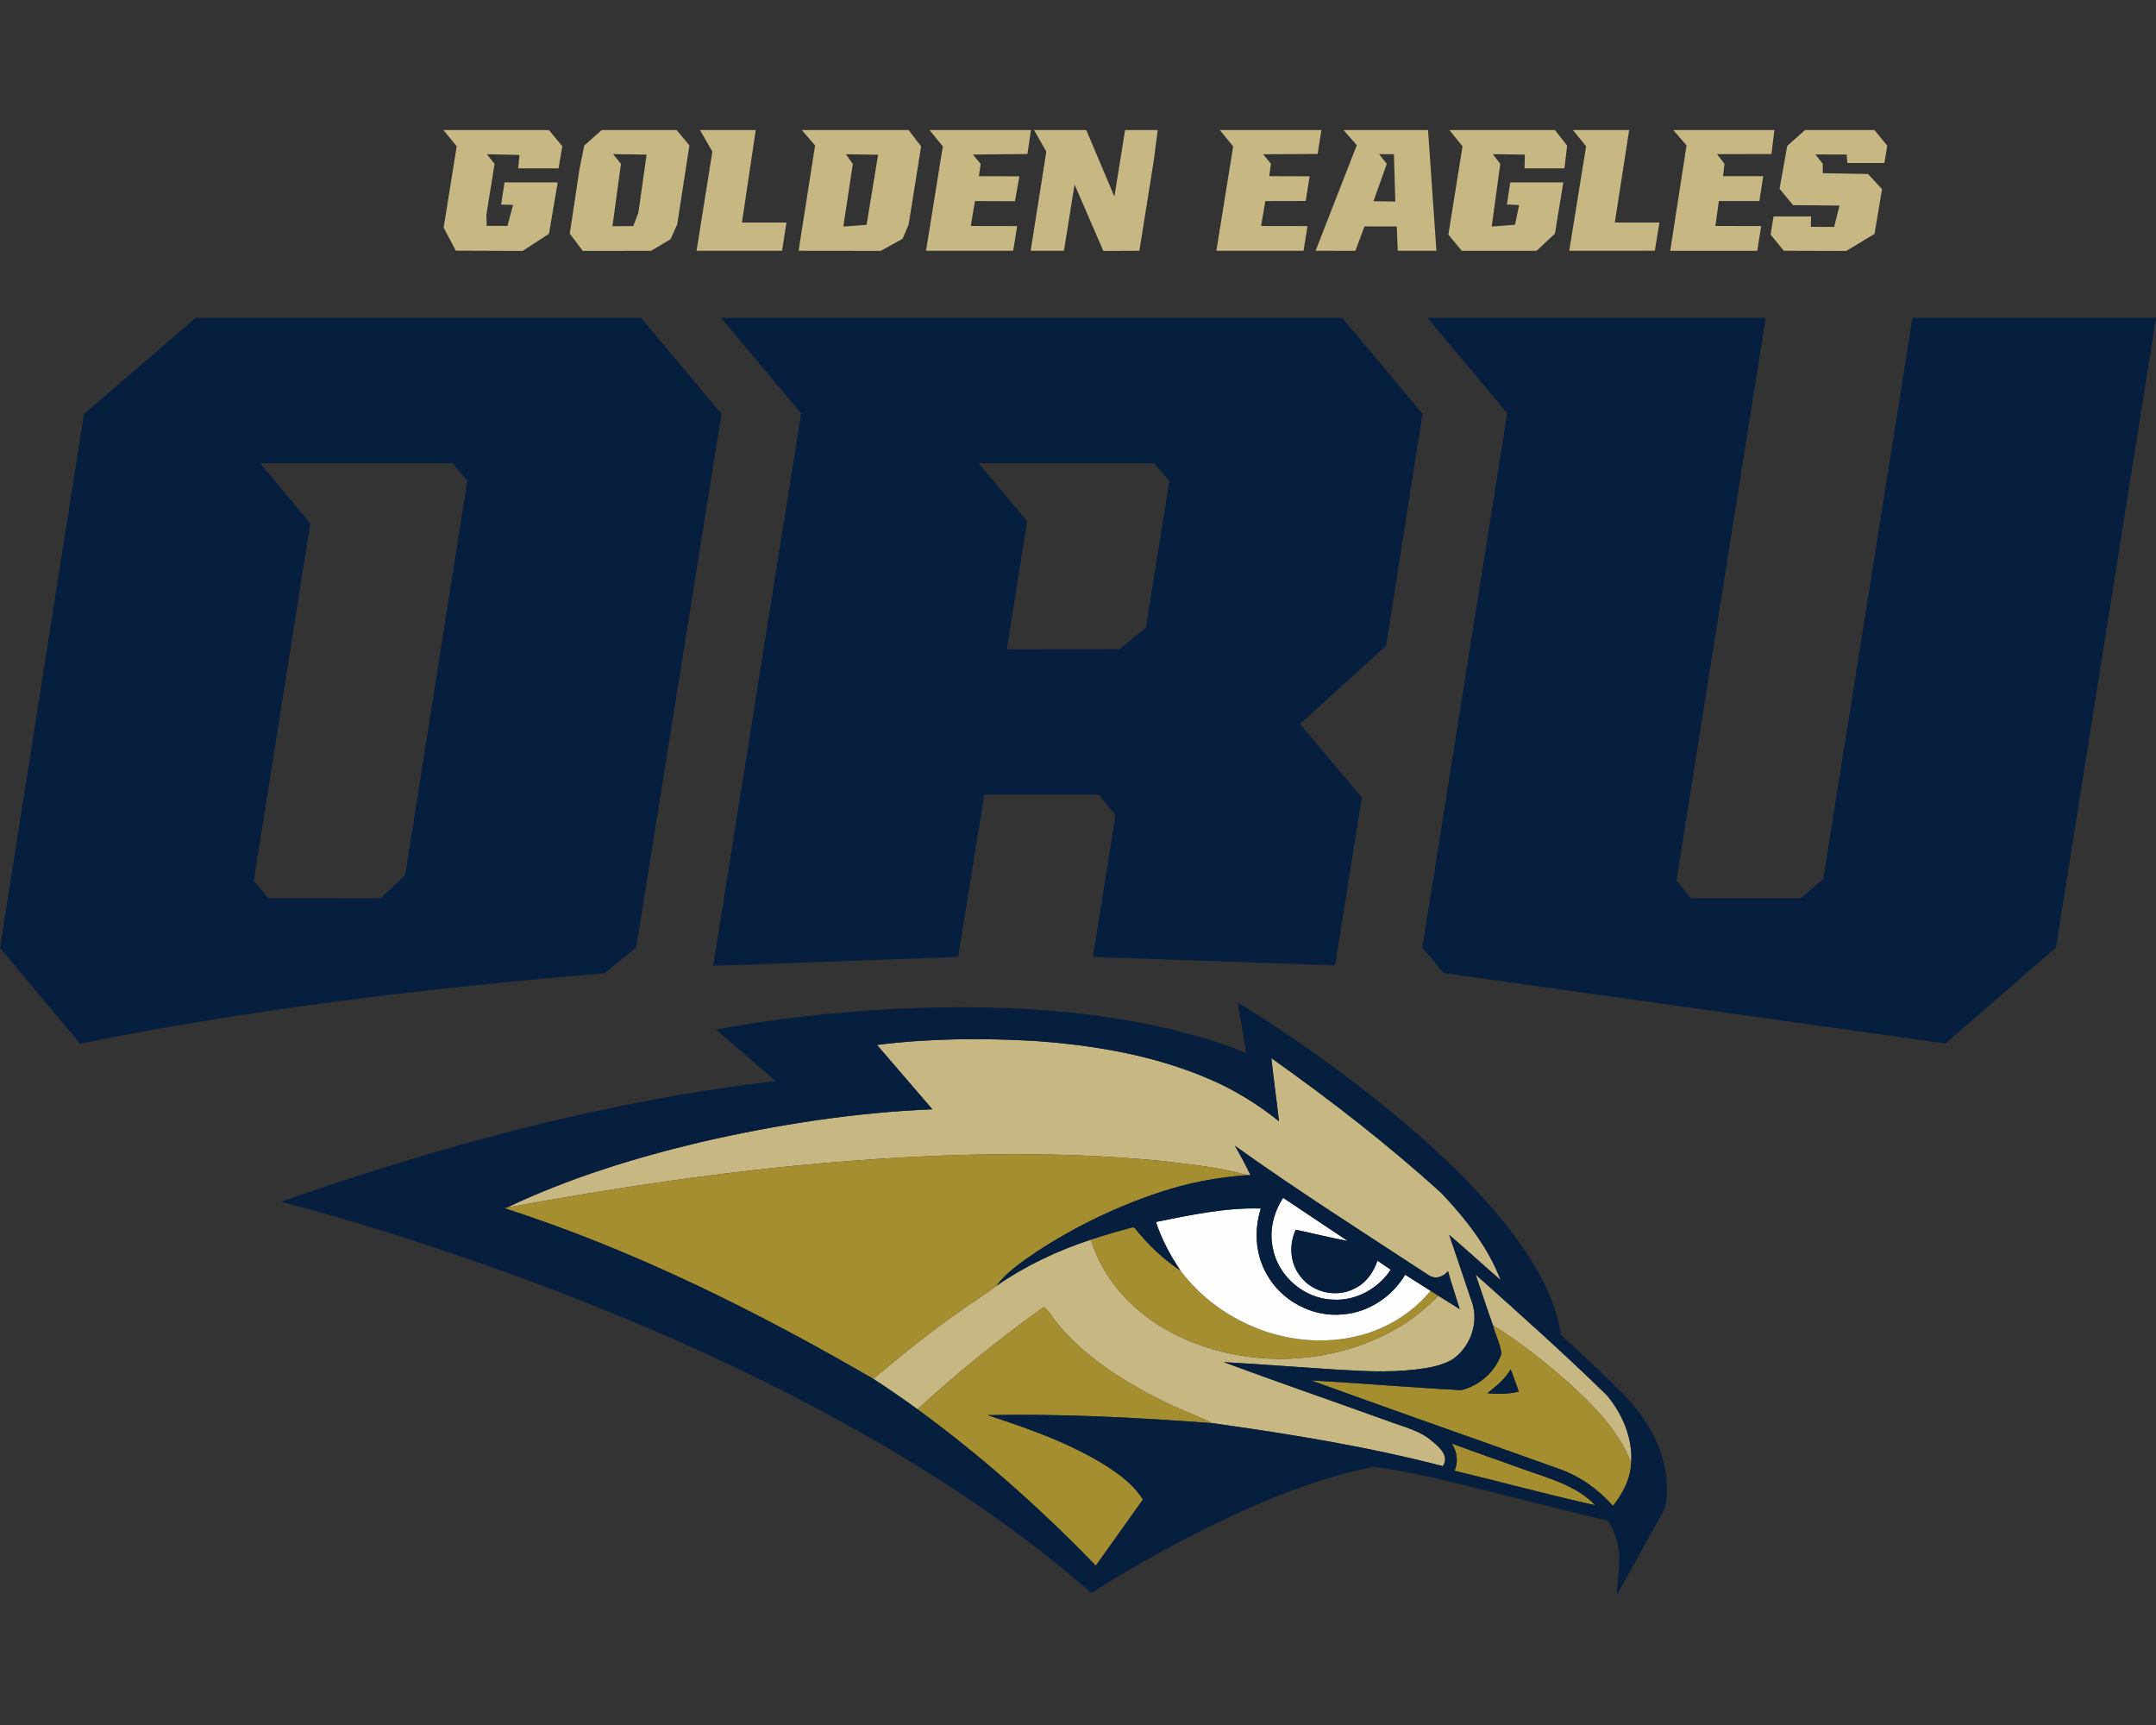 <svg xmlns="http://www.w3.org/2000/svg" xml:space="preserve" width="2000" height="1600"
     style="shape-rendering:geometricPrecision;text-rendering:geometricPrecision;image-rendering:optimizeQuality;fill-rule:evenodd;clip-rule:evenodd"><rect width="100%" height="100%" fill="#333333" stroke="none"/><defs><style>.fil1{fill:#a48e30;fill-rule:nonzero}</style></defs>
    <g id="Capa_x0020_1"><g id="Oral_x0020_Roberts_x0020_Golden_x0020_Eagles.cdr"><path d="M411.36 120.63h97.82l12.46 15.04-3.48 20.47-37.44.04 1.21-12.45-30.3-.72 7.16 8.93-7.59 47.27.29 10.28 19.24.03 5.23-19.49-11.07-.24 3.12-20.65 49.34.04-8.1 47.66-24.4 15.89-62.04-.23-11.27-21.37 12.12-75.42-12.3-15.08zm957.48 1061.55c41.2 36.77 82.43 73.56 121.91 112.14 14.28 17.31 24.04 39.71 22.38 62.49-11.33-29.33-34.05-52.16-56.68-73.17-22.51-19.76-46.06-38.57-71.53-54.39-5.59-15.62-10.69-31.4-16.08-47.07zm-555.3-212.95c48.01-6.11 96.7-6.45 144.98-3.8 55.85 3.86 112.08 13.25 163.73 35.63 23.12 9.85 44.57 23.27 64.19 38.92-2.22-19.53-4.96-38.99-7.09-58.54 54.79 38.85 108.04 80.06 157.78 125.25 22.4 23.66 43.23 49.97 54.95 80.7-15.98-13.92-31.58-28.22-47.7-41.96 7.11 21.37 14.54 42.63 21.59 64.02 5.75 19.06-2.69 40.88-19.15 51.79-10.3 5.81-22.24 7.67-33.84 9.06-26.07 3.08-52.33 1.31-78.43-.29-33.14-2.11-66.24-4.73-99.4-6.6 50.6 18.75 101.62 36.32 152.37 54.59 14.19 5.46 29.79 8.65 41.41 19.11 6.56 5.25 15.83 13.89 9.5 22.78-70.24-18.25-142.07-29.83-213.85-39.87-15.44-7.65-31.83-13.24-47.14-21.19-35.42-17.77-69.96-39.48-95.64-70.12-4.79-5.25-7.88-12.28-13.56-16.52-40.67 29.43-80.25 60.72-116.99 95.02-13.49-9.77-27.19-19.29-41.19-28.33 25.47-21.24 51.17-42.22 78.38-61.24 11.76-8.64 24.35-16.09 35.94-25 26.82-18.61 56.61-32.66 87.58-42.83 11.7 38.83 41.93 69.79 77.69 87.72 64.31 32.39 145.19 30.37 207.41-6.13 13.76-8.03 26.06-18.29 37.26-29.56 6.58 4.18 13.13 8.35 19.78 12.46-3.59-11.76-7.61-23.39-10.87-35.24-4.6 5.74-12.52 7.95-18.69 3.23-59.98-39.35-120.61-77.76-178.95-119.51 5.16 8.89 10.01 17.98 14.48 27.28-.68 0-2.07-.05-2.74-.07-26.8-7.5-54.61-10.19-82.16-13.4-99.28-9.5-199.34-6.78-298.65 1.14-102.85 8.44-205.03 23.66-306.49 42.41 57.6-27.41 118.93-46.29 180.88-60.99 70.26-16.1 141.88-27.25 213.96-30.24-17.01-19.97-34.25-39.75-51.33-59.68zm860.85-848.6h64.4l11.9 14.41-2.63 16.18-34.37-.02-.62-7.86-29.05-.09 6.85 8.69v8.71l41.99.76 13 14.03-6.98 41.53-26.22 15.78-57.96-.18-12.25-14.97 2.78-16.86 34.82-.02-.27 9.67 21.64.09 4.96-19.84-43.08-.34-12.52-15.24 7.13-39.75 16.48-14.68zm-122.16 0h93.79l-2.74 22.24-50.53.07 6.96 9-1.35 11.47h37.31l-3.59 23.03-37.58.02-3.21 23.15 42.47.04-3.64 22.99-80.74.02 15.13-97.82-12.28-14.21zm-93.13 0h52.19l-13.35 85.79 41.39.04-4.22 26.09-79.42.06 15.65-96.97-12.24-15.01zm-114.61 0h97.91l11.34 14.41-2.49 21.08-37 .06.27-12.79-29.72-.4 6.92 8.97-7.95 58.19 21.62-1.67 3.84-18.33-11.38-.45 3.16-20.52 49.18-.02-7.77 47.52-17.01 15.93-69.4.03-12.44-15 13.13-81.93-12.21-15.08zm-98.16 0h78.38l7.77 111.96-35.87-.02-.9-22.51-29.96-.07-8.44 22.67-36.91-.09 38.21-97.87-12.28-14.07zm32.97 22.31 7.12 9.09-12.32 34.59 20.24.34-1.3-43.91-13.74-.11zm-147.76-22.31h94.23l-3.46 22.18-50.5.24 7.16 8.98-1.57 11.38 37.48.11-3.66 22.88-37.46.09-3.91 23.12 43.01.09-3.63 22.87h-80.88l15.6-96.81-12.41-15.13zm-172.28 0h48.44l26.06 61.68 9.92-61.68h30.24l-3.44 27.05-13.53 84.91-33.45.16-26.69-61.62-9.83 61.46h-30.89l14.53-91.96-11.36-20zm-96.97 0h94.07l-3.25 22.2-50.6.54 7.17 8.62-1.6 11.44 37.53.09-4.08 23.12-37.13-.15-3.86 23.12 43.03.09-3.68 22.89-80.85-.02 15.57-96.84-12.32-15.1zm-118.52 0h99.08l11.61 15.17-11.59 72.57-5.63 13.11-20.16 11.22-76.27-.09 15.29-97.66-12.33-14.32zm40.97 22.42 6.37 9.03-8.8 58.02 21.57-1.5 10.67-65.05-29.81-.5zm-135.4-22.42h51.72l-12.8 85.75 41.26.04-4.04 26.17h-79.31l14.64-91.98-11.47-19.98zm-91.14 0h69.45l11.86 14.25-11.27 73.16-6.2 13.8-18.09 10.82-63.37.02-12.03-15.96 9.03-60 4.4-21.73 16.22-14.36zm10.51 22.31 7.32 9.07-7.88 57.82 19.32-.13 4.74-12.57 7.61-53.7-31.11-.49z" style="fill:#c7b783;fill-rule:nonzero"/><path
            d="M776.52 1077.73c99.31-7.92 199.37-10.64 298.65-1.14 27.55 3.21 55.36 5.9 82.16 13.4-27.9 1.8-55.53 7.18-82.04 16.07-40 13.27-78.27 31.81-113.54 54.88-13.47 9.23-27.5 18.41-37.37 31.7-11.59 8.91-24.18 16.36-35.94 25-27.21 19.02-52.91 40-78.38 61.24-108.89-63.14-222.41-119.73-342.5-158.36l2.47-.38c101.46-18.75 203.64-33.97 306.49-42.41z"
            class="fil1"/><path
            d="M1011.96 1149.81c12.87-4.35 25.95-7.99 39.06-11.49l1.46.54c12.14 15.19 26.17 28.91 42.51 39.55 35.63 47.58 98.88 73.67 157.58 62.24 28.87-5.32 55.78-20.65 74.46-43.39 2.42 1.51 4.84 3.06 7.29 4.58-11.2 11.27-23.5 21.53-37.26 29.56-62.22 36.5-143.1 38.52-207.41 6.13-35.76-17.93-65.99-48.89-77.69-87.72zM968.24 1212.19c5.68 4.24 8.77 11.27 13.56 16.52 25.68 30.64 60.22 52.35 95.64 70.12 15.31 7.95 31.7 13.54 47.14 21.19-69.32-5.2-138.88-8.82-208.44-7.45 37.26 12.3 74.77 25.3 108.35 46.02 13.6 8.57 27.07 18.4 35.69 32.27-14.52 20.48-29.14 40.86-43.64 61.33-51-52.75-106.06-101.64-165.29-144.98 36.74-34.3 76.32-65.59 116.99-95.02zM1384.92 1229.25c25.47 15.82 49.02 34.63 71.53 54.39 22.63 21.01 45.35 43.84 56.68 73.17-.6 14.84-7.74 28.56-16.92 39.91-13.31-15.06-30.06-27.16-49.03-33.98-76.97-27.54-154.16-54.5-231.02-82.4 46.49 2.62 92.91 6.66 139.37 9.09 16.95-4.22 32.06-17.37 37.35-34.19-1.34-8.95-5.67-17.24-7.96-25.99zm-5.26 63.05c9.77.83 19.67.85 29.25-1.5-2.38-6.94-4.91-13.81-7.52-20.65-5.41 9.04-13.51 15.8-21.73 22.15z"
            class="fil1"/><path
            d="M1346.76 1338.99c21.5 7.9 43.16 15.44 64.73 23.17 23.84 8.84 50.15 14.9 68.33 34.03-43.7-9.84-86.98-21.51-130.53-32.06 3.73-8.37 2.36-17.6-2.53-25.14z"
            class="fil1"/><path
            d="M1174.9 1181.59c-10.41-18.29-11.69-40.76-5.31-60.65-32.87-.96-65.26 6.04-97.29 12.48 5.25 16.05 13.29 31 22.69 44.99 35.63 47.58 98.88 73.67 157.58 62.24 28.87-5.32 55.78-20.65 74.46-43.39-7.88-4.94-15.72-9.9-23.55-14.88-12.14 20.4-33.96 35.02-57.87 36.77-28.28 2.85-57.12-12.64-70.71-37.56zm27.08-40.96c16.11 3.34 32.05 7.45 48.26 10.42-19.98-13.36-39.94-26.72-59.94-40.01-8.95 13.63-13.13 30.6-9.56 46.69 4.94 26.29 29.47 47.19 56.23 47.75 21.15 1.14 41.59-10.33 53.13-27.79-4.13-2.76-8.24-5.55-12.3-8.37-3.66 10.86-10.77 20.94-21.37 25.92-16.72 8.76-39.15 3.64-50.3-11.6-9.56-12.06-10.57-29.27-4.15-43.01z"
            style="fill:#fefefe"/><path
            d="m77.87 384.04 103.79-89.25h413l74.63 89.14-79.1 494.93-29.18 23.81c-163.16 13.76-326.15 32.98-486.76 65.39L0 879.24l77.87-495.2zm1301.79 908.26c8.22-6.35 16.32-13.11 21.73-22.15 2.61 6.84 5.14 13.71 7.52 20.65-9.58 2.35-19.48 2.33-29.25 1.5zm-234.07-229.52c58.34 41.75 118.97 80.16 178.95 119.51 6.17 4.72 14.09 2.51 18.69-3.23 3.26 11.85 7.28 23.48 10.87 35.24-6.65-4.11-13.2-8.28-19.78-12.46-2.45-1.52-4.87-3.07-7.29-4.58-7.88-4.94-15.72-9.9-23.55-14.88-12.14 20.4-33.96 35.02-57.87 36.77-28.28 2.85-57.12-12.64-70.71-37.56-10.41-18.29-11.69-40.76-5.31-60.65-32.87-.96-65.26 6.04-97.29 12.48 5.25 16.05 13.29 31 22.69 44.99-16.34-10.64-30.37-24.36-42.51-39.55l-1.46-.54c-13.11 3.5-26.19 7.14-39.06 11.49-30.97 10.17-60.76 24.22-87.58 42.83 9.87-13.29 23.9-22.47 37.37-31.7 35.27-23.07 73.54-41.61 113.54-54.88 26.51-8.89 54.14-14.27 82.04-16.07.67.02 2.06.07 2.74.07-4.47-9.3-9.32-18.39-14.48-27.28zm44.71 48.26c-8.95 13.63-13.13 30.6-9.56 46.69 4.94 26.29 29.47 47.19 56.23 47.75 21.15 1.14 41.59-10.33 53.13-27.79-4.13-2.76-8.24-5.55-12.3-8.37-3.66 10.86-10.77 20.94-21.37 25.92-16.72 8.76-39.15 3.64-50.3-11.6-9.56-12.06-10.57-29.27-4.15-43.01 16.11 3.34 32.05 7.45 48.26 10.42-19.98-13.36-39.94-26.72-59.94-40.01zm178.54 71.14c5.39 15.67 10.49 31.45 16.08 47.07 2.29 8.75 6.62 17.04 7.96 25.99-5.29 16.82-20.4 29.97-37.35 34.19-46.46-2.43-92.88-6.47-139.37-9.09 76.86 27.9 154.05 54.86 231.02 82.4 18.97 6.82 35.72 18.92 49.03 33.98 9.18-11.35 16.32-25.07 16.92-39.91 1.66-22.78-8.1-45.18-22.38-62.49-39.48-38.58-80.71-75.37-121.91-112.14zm-22.08 156.81c4.89 7.54 6.26 16.77 2.53 25.14 43.55 10.55 86.83 22.22 130.53 32.06-18.18-19.13-44.49-25.19-68.33-34.03-21.57-7.73-43.23-15.27-64.73-23.17zm-22.63-1044.17 313.85-.03-82.8 522 13.67 16.48 101.61.02 20.92-18.11 82.74-520.36 225.88-.03-92.77 584.07c-34.16 29.69-68.4 59.3-102.56 89.02l-465.52-65.34-19.73-23.64 78.76-495.62-74.05-88.46zm-655.24-.03 576.23.05 74.5 88.98-33.78 215.08-79.85 72.62 57.31 68.14-24.8 155.78-224.61-7.9 20.86-131.38-15.47-19.12-106.17.02-24.29 150.5-227.25 8.33 81.6-512.43-74.28-88.67zm238.94 134.86 45.01 53.79-18.83 118.83 104.46-.2 24.52-19.83 21.79-136.25-14.48-16.32-162.47-.02zm-666.48 0 46.53 55.87-52.44 331.34 13.61 16.38 104.04-.15 22.73-21.19 57.69-365.91-13.6-16.34H241.35zm906.71 499.96c64.58 40.22 126.42 85.21 182.74 136.45 30.39 28.1 59.39 58.12 82.8 92.39 16.32 24.04 29.97 50.71 34.5 79.69 18.57 17.33 37.29 34.5 55.27 52.43 22.42 21.93 40.04 50.58 42.67 82.41.58 10.93.99 22.87-5.05 32.52-13.96 24.51-26.98 49.56-41.26 73.87.72-10.77 2.16-21.5 2.4-32.3.23-12.86-3.57-25.65-10.52-36.43-52.13-12.64-104.07-26.04-156.17-38.7-20.6-4.4-41.28-9.24-62.24-11.24-63.14 12.88-122.31 40.02-179.21 69.56-27.79 14.72-55.11 30.35-81.6 47.32-61.61-54.12-129.76-100.38-200.72-141.35-135.6-77.87-280.92-137.71-429.47-185.95-40.25-12.93-80.79-25-121.73-35.53 148.78-52.26 302.16-93.72 459.04-112.05-18.43-15.96-37-31.83-55.42-47.79 53.49-9.99 107.69-15.83 162.02-18.93 58.4-2.98 117.1-2.47 175.26 4.09 52.7 6.04 105.19 16.94 154.66 36.43-2.7-15.62-5.39-31.25-7.97-46.89zm-334.52 39.62c17.08 19.93 34.32 39.71 51.33 59.68-72.08 2.99-143.7 14.14-213.96 30.24-61.95 14.7-123.28 33.58-180.88 60.99l-2.47.38c120.09 38.63 233.61 95.22 342.5 158.36 14 9.04 27.7 18.56 41.19 28.33 59.23 43.34 114.29 92.23 165.29 144.98 14.5-20.47 29.12-40.85 43.64-61.33-8.62-13.87-22.09-23.7-35.69-32.27-33.58-20.72-71.09-33.72-108.35-46.02 69.56-1.37 139.12 2.25 208.44 7.45 71.78 10.04 143.61 21.62 213.85 39.87 6.33-8.89-2.94-17.53-9.5-22.78-11.62-10.46-27.22-13.65-41.41-19.11-50.75-18.27-101.77-35.84-152.37-54.59 33.16 1.87 66.26 4.49 99.4 6.6 26.1 1.6 52.36 3.37 78.43.29 11.6-1.39 23.54-3.25 33.84-9.06 16.46-10.91 24.9-32.73 19.15-51.79-7.05-21.39-14.48-42.65-21.59-64.02 16.12 13.74 31.72 28.04 47.7 41.96-11.72-30.73-32.55-57.04-54.95-80.7-49.74-45.19-102.99-86.4-157.78-125.25 2.13 19.55 4.87 39.01 7.09 58.54-19.62-15.65-41.07-29.07-64.19-38.92-51.65-22.38-107.88-31.77-163.73-35.63-48.28-2.65-96.97-2.31-144.98 3.8z"
            style="fill:#071f3e;fill-rule:nonzero"/></g></g></svg>